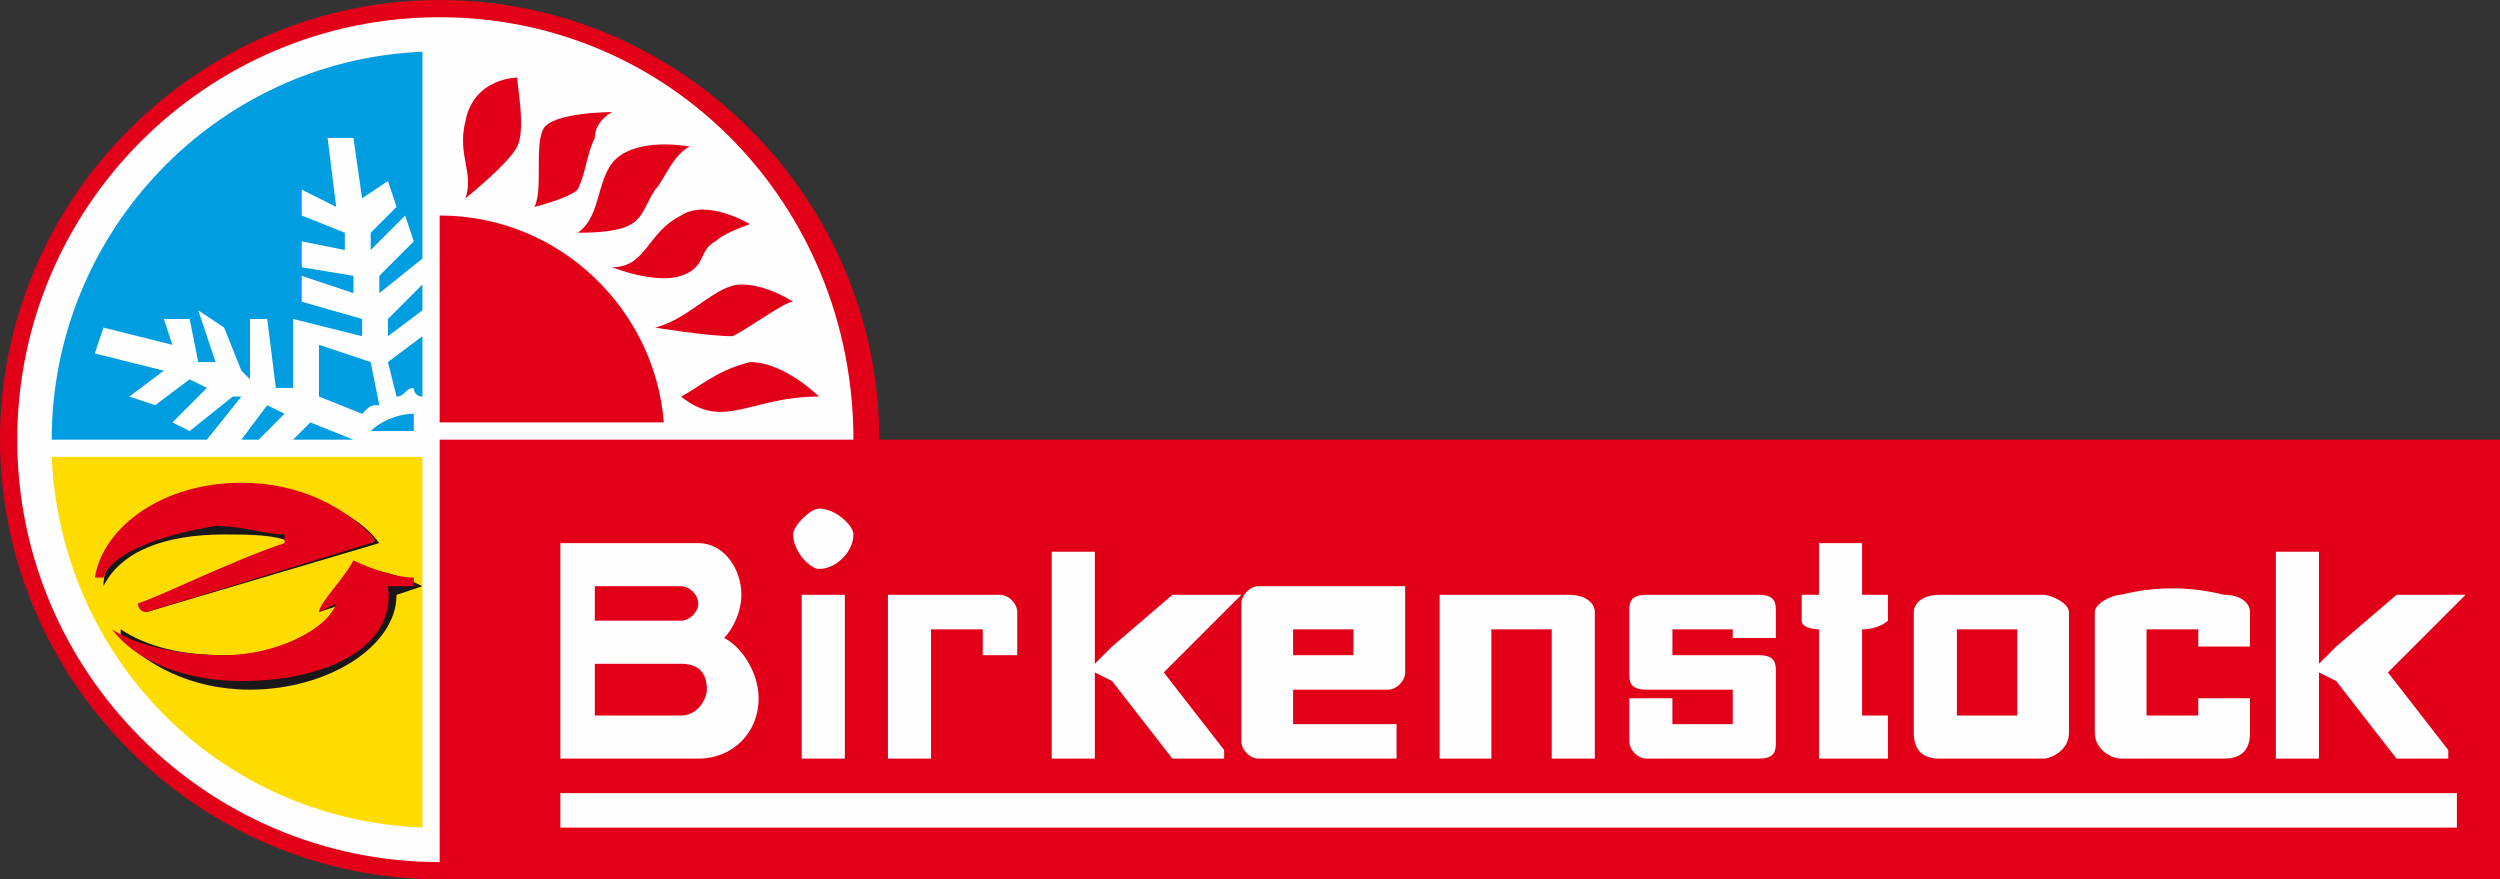 <?xml version="1.0" encoding="UTF-8"?>
<!DOCTYPE svg PUBLIC "-//W3C//DTD SVG 1.1//EN" "http://www.w3.org/Graphics/SVG/1.1/DTD/svg11.dtd">
<!-- Creator: CorelDRAW X7 -->
<svg xmlns="http://www.w3.org/2000/svg" xml:space="preserve" width="290px" height="102px" version="1.1" style="shape-rendering:geometricPrecision; text-rendering:geometricPrecision; image-rendering:optimizeQuality; fill-rule:evenodd; clip-rule:evenodd"
viewBox="0 0 290 102"
 xmlns:xlink="http://www.w3.org/1999/xlink">
 <rect x="0" y="0" width="290" height="102" fill="#333333" stroke="none"/>
 <defs>
  <style type="text/css">
   <![CDATA[
    .fil2 {fill:#FEFEFE}
    .fil5 {fill:#1A171B}
    .fil4 {fill:#FFDC00}
    .fil0 {fill:#E20019}
    .fil3 {fill:#009DE0}
    .fil1 {fill:#FEFEFE;fill-rule:nonzero}
   ]]>
  </style>
 </defs>
 <g id="Ebene_x0020_1">
  <g id="_1011114256">
   <path class="fil0" d="M51 0c28,0 51,23 51,51 0,0 0,0 0,0l188 0 0 51 -239 0 0 0 0 0 0 0 0 0c-28,0 -51,-23 -51,-51 0,-28 23,-51 51,-51z"/>
   <path class="fil1" d="M98 69l0 19 -5 0 0 -19 5 0zm29 -5l0 13 2 -2 7 -6 8 0 -9 9 7 9 0 1 -6 0 -7 -9 -2 -1 0 10 -5 0 0 -24 5 0zm-19 5c0,0 0,0 1,0 0,0 0,0 0,0l7 0c1,0 2,1 2,2l0 5 -4 0 0 -3 -6 0 0 15 -5 0 0 -19 5 0 0 0zm54 19l-16 0c-1,0 -2,-1 -2,-2l0 0 0 -16c0,-1 1,-2 2,-2l0 0c2,0 13,0 17,0l0 10c0,1 -1,2 -2,2 -1,0 -1,0 -1,0l-10 0 0 4 12 0 0 4zm-12 -15l0 3 7 0 0 -3 -7 0zm51 1l0 -1 -7 0 0 3 10 0c2,0 2,1 2,2l0 8c0,1 0,2 -2,2l-13 0c-1,0 -2,-1 -2,-2l0 -5 5 0 0 3 7 0 0 -4 -10 0c-2,0 -2,-1 -2,-2l0 -7c0,-1 0,-2 2,-2l13 0c2,0 2,1 2,2l0 3 -5 0zm21 11l0 -14c0,-1 1,-2 3,-2l0 0 12 0c1,0 3,1 3,2l0 14c0,2 -2,3 -3,3l-12 0c-2,0 -3,-1 -3,-3 0,0 0,0 0,0zm5 -12l0 10 7 0 0 -10 -7 0zm-11 -10l0 6 3 0 0 3c0,0 -1,1 -3,1l0 10 3 0 0 5c-1,0 -6,0 -8,0l0 -15c0,0 -2,0 -2,-1l0 -3 2 0 0 -6 5 0zm-43 6c0,0 0,0 0,0 1,0 1,0 1,0l8 0c2,0 3,1 3,2l0 17 -5 0 0 -15 -7 0 0 15 -6 0 0 -19 6 0 0 0zm70 16l0 -14c0,-1 2,-2 3,-2 4,-1 8,-1 12,0 2,0 3,1 3,2l0 4 -6 0 0 -2 -6 0 0 10 6 0 0 -2 6 0 0 4c0,2 -1,3 -3,3l-12 0c-1,0 -3,-1 -3,-3 0,0 0,0 0,0zm26 -21l0 13 2 -2 7 -6 8 0 -9 9 7 9 0 1 -6 0 -7 -9 -2 -1 0 10 -5 0 0 -24 5 0zm-174 -5c2,0 4,2 4,3 0,2 -2,4 -4,4 -1,0 -3,-2 -3,-4 0,-1 2,-3 3,-3zm-11 15c1,-1 2,-3 2,-5 0,-3 -2,-6 -5,-6l0 0 -1 0 -15 0 0 25 16 0 0 0c0,0 0,0 0,0 4,0 7,-3 7,-7 0,-3 -2,-6 -4,-7zm-5 -6c1,0 2,1 2,2 0,1 -1,2 -2,2 0,0 0,0 0,0l0 0 -10 0 0 -4 10 0 0 0c0,0 0,0 0,0zm0 9c2,0 3,1 3,3 0,1 -1,3 -3,3 0,0 0,0 0,0l0 0 -10 0 0 -6 10 0 0 0c0,0 0,0 0,0zm-14 15l220 0 0 4 -220 0 0 -4z"/>
   <path class="fil2" d="M51 2c27,0 48,22 48,49l-48 0 0 49c-27,0 -49,-22 -49,-49 0,-27 22,-49 49,-49z"/>
   <path class="fil3" d="M43 50c1,-1 3,-2 5,-2l0 2 -5 0zm-37 1c0,0 0,0 0,0 0,-24 19,-44 43,-45l0 24 -5 4 0 -2 4 -4 -1 -3 -4 4 0 -2 3 -3 -1 -3 -3 2 -1 -7 -3 0 1 8 -4 -2 0 3 5 2 0 2 -5 -1 0 3 6 1 0 2 -6 -2 0 3 7 2 0 2 -8 -2 0 0 0 0 0 8 -2 0 -1 -8 -2 0 0 7 -1 -1 -2 -5 -3 -2 2 6 -2 0 -1 -5 -3 0 1 3 -8 -2 -1 3 8 2 -4 3 3 1 4 -3 2 1 -4 4 2 1 5 -4 1 0 -4 5 0 0 -18 0zm31 -11l6 2 1 5c-1,0 -1,0 -2,1 0,0 0,0 0,0l-5 -2 0 -6zm9 6l-1 -4 4 -3 0 7c-1,0 -1,-1 -1,-1 -1,0 -1,1 -2,1zm-6 5l-6 0 2 -2 5 2c0,0 -1,0 -1,0zm-10 0l-2 0 3 -4 2 1 -3 3zm19 -18l0 3 -4 3 0 -2 4 -4z"/>
   <path class="fil0" d="M51 25c14,0 25,11 26,24l-26 0 0 -24c0,0 0,0 0,0zm9 -16c0,0 -5,0 -6,5 -1,4 1,6 0,9 0,0 5,-4 6,-6 1,-2 0,-7 0,-8zm11 4c0,0 -7,0 -8,2 -1,2 0,7 -1,9 0,0 4,-1 5,-2 1,-2 1,-4 2,-6 0,-2 2,-3 2,-3zm9 4c0,0 -5,-1 -8,1 -3,2 -2,7 -5,9 8,0 7,-2 9,-5 1,-1 2,-4 4,-5zm7 9c0,0 -5,-3 -8,-1 -4,2 -4,6 -8,6 0,0 5,2 8,1 3,-1 2,-3 4,-4 1,-1 4,-2 4,-2zm5 9c0,0 -3,-2 -6,-2 -3,0 -6,4 -10,5 0,0 6,1 9,1 2,-1 6,-4 7,-4zm3 11c0,0 -4,-4 -8,-4 -4,1 -6,3 -8,4 5,4 8,0 16,0z"/>
   <path class="fil4" d="M49 96c-24,-1 -42,-20 -43,-43l43 0 0 43z"/>
   <path class="fil5" d="M12 68c0,-6 8,-11 17,-11 6,0 12,2 15,6 0,0 0,0 0,0l0 0 -27 8c-1,0 -1,0 0,0 3,-2 11,-5 17,-8 0,0 0,0 0,0 -2,-1 -5,-1 -8,-1 -7,0 -12,2 -14,6 0,0 0,0 0,0zm34 1c0,6 -8,11 -17,11 -7,0 -12,-3 -15,-6 0,0 0,-1 0,-1 -1,0 -1,0 0,0 0,0 0,0 0,0 3,2 7,3 12,3 7,0 12,-2 14,-5 0,-1 0,-1 0,-1l-3 1c0,0 0,0 0,0 1,-1 3,-4 5,-5 0,0 0,0 0,0 2,0 5,1 7,2 0,0 0,0 0,0l-3 1c0,0 0,0 0,0z"/>
   <path class="fil0" d="M45 68c1,7 -7,11 -17,11 -6,0 -12,-2 -15,-6 0,0 0,0 0,0 0,0 0,0 0,0 0,0 0,0 0,0 3,2 8,3 13,3 6,0 12,-3 13,-6 0,0 0,0 0,0l-2 1c0,0 -1,0 0,0 0,-1 3,-4 4,-6 0,0 0,0 0,0 2,1 5,2 7,2 0,0 0,1 0,1l-2 0c0,0 -1,0 -1,0zm-34 -1c1,-6 8,-11 17,-11 7,0 12,3 15,6 0,0 1,1 0,1l0 0 -26 8c-1,0 -1,-1 -1,-1 3,-1 11,-5 17,-7 0,0 0,-1 0,-1 -2,0 -5,-1 -8,-1 -6,1 -12,3 -13,6 -1,0 -1,0 -1,0z"/>
  </g>
 </g>
</svg>
